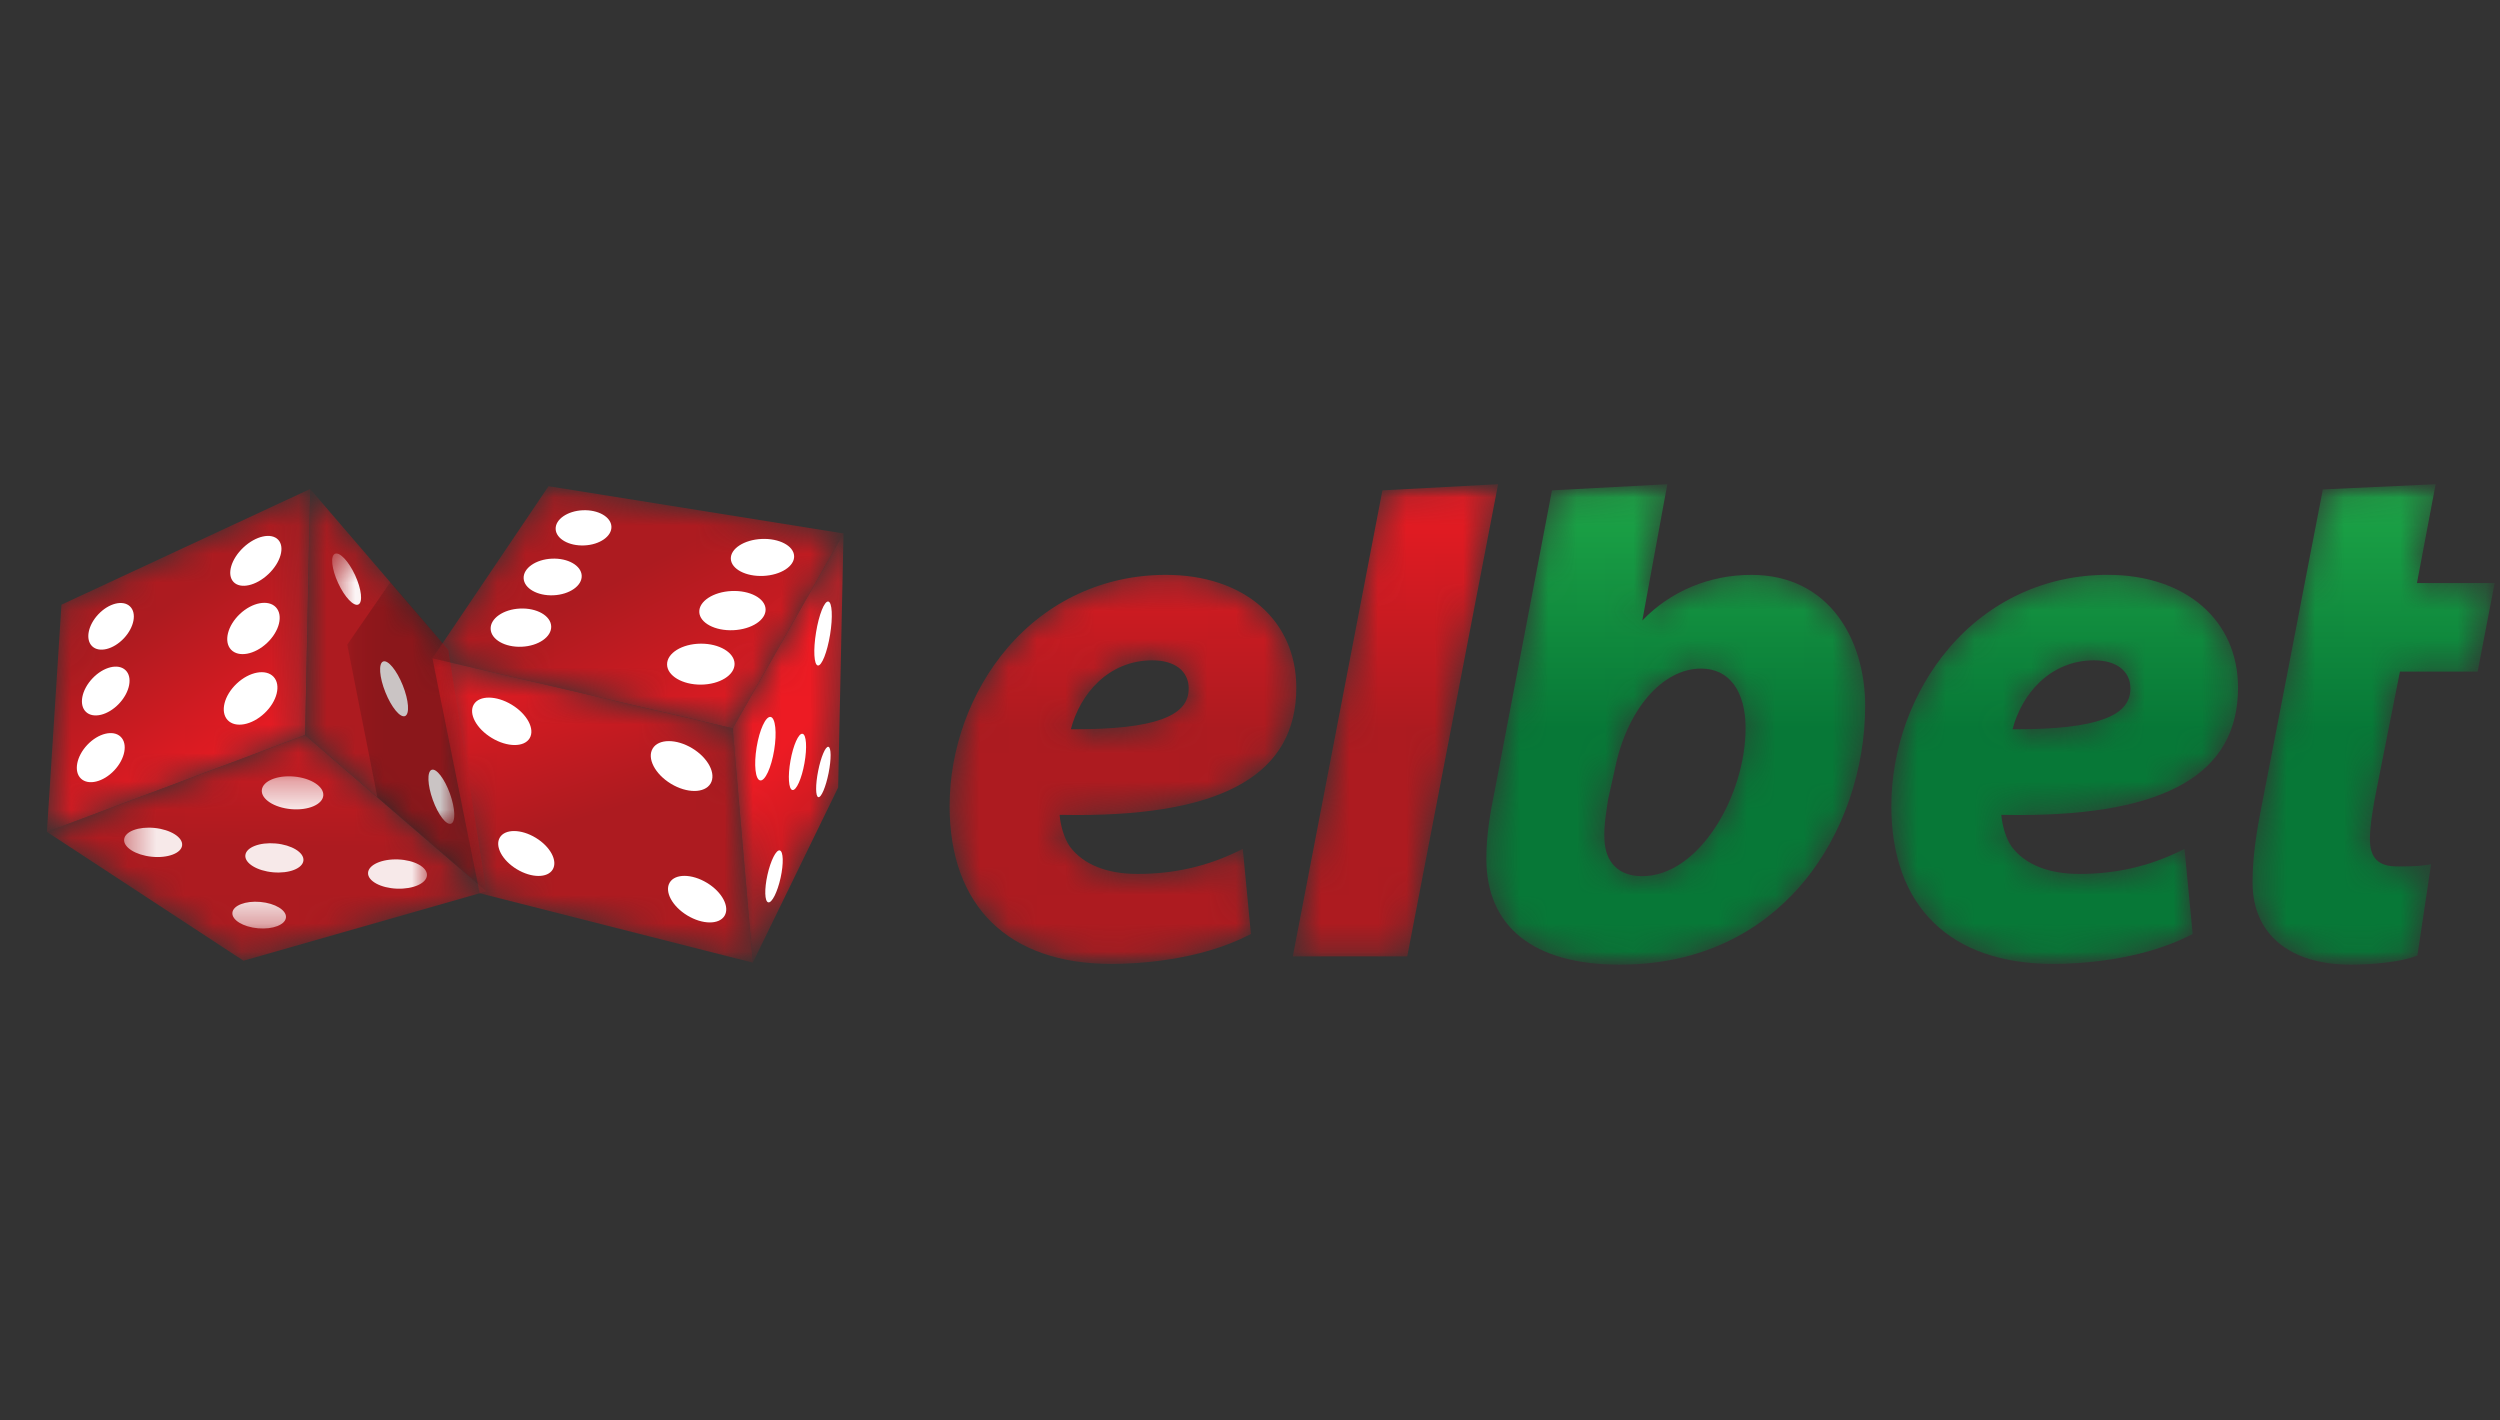 <svg width="88" height="50" viewBox="0 0 88 50" fill="none" xmlns="http://www.w3.org/2000/svg">
<rect x="0" y="0" width="88" height="50" fill="#333333" stroke="none"/>
<mask id="mask0_54758_278" style="mask-type:luminance" maskUnits="userSpaceOnUse" x="0" y="17" width="88" height="17">
<path d="M87.848 17H0.271V34H87.848V17Z" fill="white"/>
</mask>
<g mask="url(#mask0_54758_278)">
<mask id="mask1_54758_278" style="mask-type:luminance" maskUnits="userSpaceOnUse" x="1" y="17" width="10" height="13">
<path d="M2.163 21.285L1.651 29.282L10.74 25.872L10.918 17.211L2.163 21.285Z" fill="white"/>
</mask>
<g mask="url(#mask1_54758_278)">
<path d="M2.163 21.285L1.651 29.282L10.74 25.872L10.918 17.211L2.163 21.285Z" fill="url(#paint0_linear_54758_278)"/>
</g>
<mask id="mask2_54758_278" style="mask-type:luminance" maskUnits="userSpaceOnUse" x="1" y="25" width="17" height="9">
<path d="M1.651 29.282L8.57 33.817L17.121 31.375L10.74 25.873L1.651 29.282Z" fill="white"/>
</mask>
<g mask="url(#mask2_54758_278)">
<path d="M1.651 29.282L8.57 33.817L17.121 31.375L10.74 25.873L1.651 29.282Z" fill="url(#paint1_linear_54758_278)"/>
</g>
<mask id="mask3_54758_278" style="mask-type:luminance" maskUnits="userSpaceOnUse" x="-16" y="-9" width="121" height="69">
<path d="M-15.194 -8.302H104.596V59.302H-15.194V-8.302Z" fill="white"/>
</mask>
<g mask="url(#mask3_54758_278)">
<mask id="mask4_54758_278" style="mask-type:luminance" maskUnits="userSpaceOnUse" x="4" y="27" width="12" height="6">
<path d="M4.368 27.326H15.028V32.684H4.368V27.326Z" fill="white"/>
</mask>
<g mask="url(#mask4_54758_278)">
<g opacity="0.9">
<path d="M10.066 32.295C10.088 32.039 9.684 31.794 9.163 31.748C8.643 31.702 8.202 31.873 8.18 32.129C8.157 32.385 8.561 32.63 9.082 32.676C9.603 32.722 10.043 32.552 10.066 32.295Z" fill="white"/>
<path d="M10.681 30.288C10.705 30.008 10.268 29.74 9.703 29.69C9.138 29.641 8.661 29.827 8.636 30.107C8.611 30.387 9.049 30.655 9.614 30.705C10.178 30.755 10.656 30.568 10.681 30.288Z" fill="white"/>
<path d="M6.411 29.755C6.44 29.475 6.006 29.201 5.442 29.144C4.878 29.086 4.398 29.267 4.369 29.546C4.341 29.826 4.775 30.099 5.339 30.157C5.903 30.215 6.383 30.034 6.411 29.755Z" fill="white"/>
<path d="M15.029 30.807C15.04 30.523 14.584 30.274 14.012 30.252C13.439 30.23 12.966 30.443 12.955 30.727C12.944 31.011 13.4 31.259 13.973 31.281C14.545 31.303 15.018 31.091 15.029 30.807Z" fill="white"/>
<path d="M11.38 28.004C11.408 27.687 10.946 27.387 10.348 27.334C9.751 27.281 9.244 27.495 9.216 27.812C9.189 28.129 9.65 28.429 10.248 28.482C10.845 28.535 11.352 28.321 11.38 28.004Z" fill="white"/>
</g>
</g>
<path d="M4.245 25.932C3.984 25.683 3.46 25.811 3.074 26.218C2.689 26.625 2.588 27.157 2.849 27.406C3.11 27.655 3.634 27.527 4.02 27.12C4.405 26.713 4.506 26.181 4.245 25.932Z" fill="white"/>
<path d="M4.418 23.59C4.16 23.343 3.639 23.473 3.255 23.879C2.871 24.284 2.768 24.813 3.026 25.059C3.284 25.305 3.805 25.175 4.189 24.77C4.574 24.364 4.676 23.835 4.418 23.59Z" fill="white"/>
<path d="M4.575 21.345C4.328 21.109 3.831 21.233 3.463 21.621C3.096 22.009 2.998 22.514 3.245 22.749C3.491 22.984 3.989 22.86 4.356 22.473C4.724 22.085 4.822 21.58 4.575 21.345Z" fill="white"/>
<path d="M9.629 23.823C9.359 23.535 8.778 23.642 8.332 24.063C7.886 24.484 7.743 25.059 8.013 25.347C8.283 25.635 8.864 25.527 9.31 25.106C9.756 24.686 9.899 24.111 9.629 23.823Z" fill="white"/>
<path d="M9.712 21.377C9.448 21.096 8.88 21.201 8.444 21.612C8.008 22.024 7.868 22.586 8.132 22.867C8.396 23.149 8.964 23.044 9.4 22.632C9.836 22.221 9.976 21.659 9.712 21.377Z" fill="white"/>
<path d="M9.793 19C9.55 18.741 9.001 18.863 8.566 19.273C8.132 19.683 7.976 20.225 8.219 20.484C8.462 20.743 9.011 20.621 9.445 20.211C9.88 19.801 10.035 19.259 9.793 19Z" fill="white"/>
</g>
<mask id="mask5_54758_278" style="mask-type:luminance" maskUnits="userSpaceOnUse" x="10" y="17" width="8" height="15">
<path d="M10.741 25.873L17.121 31.375L15.778 22.872L10.918 17.212L10.741 25.873Z" fill="white"/>
</mask>
<g mask="url(#mask5_54758_278)">
<path d="M10.741 25.873L17.121 31.375L15.778 22.872L10.918 17.212L10.741 25.873Z" fill="url(#paint2_linear_54758_278)"/>
</g>
<mask id="mask6_54758_278" style="mask-type:luminance" maskUnits="userSpaceOnUse" x="-16" y="-9" width="121" height="69">
<path d="M-15.194 -8.302H104.596V59.302H-15.194V-8.302Z" fill="white"/>
</mask>
<g mask="url(#mask6_54758_278)">
<mask id="mask7_54758_278" style="mask-type:luminance" maskUnits="userSpaceOnUse" x="11" y="19" width="5" height="11">
<path d="M11.693 19.483H15.992V29.001H11.693V19.483Z" fill="white"/>
</mask>
<g mask="url(#mask7_54758_278)">
<g opacity="0.95">
<path d="M15.877 28.994C16.044 28.934 16.026 28.46 15.838 27.936C15.649 27.413 15.361 27.037 15.195 27.097C15.028 27.157 15.046 27.631 15.234 28.155C15.423 28.679 15.71 29.055 15.877 28.994Z" fill="white"/>
<path d="M14.257 25.206C14.425 25.138 14.39 24.653 14.177 24.122C13.964 23.592 13.655 23.217 13.486 23.285C13.318 23.353 13.353 23.838 13.566 24.369C13.779 24.9 14.088 25.274 14.257 25.206Z" fill="white"/>
<path d="M12.614 21.279C12.778 21.202 12.727 20.74 12.5 20.247C12.272 19.755 11.954 19.417 11.789 19.494C11.624 19.57 11.675 20.032 11.903 20.525C12.131 21.018 12.449 21.355 12.614 21.279Z" fill="white"/>
</g>
</g>
<mask id="mask8_54758_278" style="mask-type:luminance" maskUnits="userSpaceOnUse" x="12" y="20" width="6" height="12">
<path d="M12.223 20.484H17.121V31.375H12.223V20.484Z" fill="white"/>
</mask>
<g mask="url(#mask8_54758_278)">
<g opacity="0.2">
<path d="M15.778 22.872L13.744 20.484L12.223 22.692L13.284 28.066L17.121 31.375L15.778 22.872Z" fill="#070707"/>
</g>
</g>
</g>
<mask id="mask9_54758_278" style="mask-type:luminance" maskUnits="userSpaceOnUse" x="15" y="17" width="15" height="9">
<path d="M15.221 23.172L25.791 25.638L29.692 18.778L19.308 17.114L15.221 23.172Z" fill="white"/>
</mask>
<g mask="url(#mask9_54758_278)">
<path d="M15.221 23.172L25.791 25.638L29.692 18.778L19.308 17.114L15.221 23.172Z" fill="url(#paint3_linear_54758_278)"/>
</g>
<mask id="mask10_54758_278" style="mask-type:luminance" maskUnits="userSpaceOnUse" x="15" y="23" width="12" height="11">
<path d="M16.884 31.442L26.498 33.886L25.791 25.638L15.221 23.172L16.884 31.442Z" fill="white"/>
</mask>
<g mask="url(#mask10_54758_278)">
<path d="M16.884 31.442L26.498 33.886L25.791 25.638L15.221 23.172L16.884 31.442Z" fill="url(#paint4_linear_54758_278)"/>
</g>
<mask id="mask11_54758_278" style="mask-type:luminance" maskUnits="userSpaceOnUse" x="25" y="18" width="5" height="16">
<path d="M25.791 25.638L26.498 33.886L29.503 27.72L29.692 18.779L25.791 25.638Z" fill="white"/>
</mask>
<g mask="url(#mask11_54758_278)">
<path d="M25.791 25.638L26.498 33.886L29.503 27.72L29.692 18.779L25.791 25.638Z" fill="url(#paint5_linear_54758_278)"/>
</g>
<mask id="mask12_54758_278" style="mask-type:luminance" maskUnits="userSpaceOnUse" x="-16" y="-9" width="121" height="69">
<path d="M-15.194 -8.302H104.596V59.302H-15.194V-8.302Z" fill="white"/>
</mask>
<g mask="url(#mask12_54758_278)">
<path d="M18.643 25.987C18.838 25.664 18.556 25.135 18.013 24.806C17.471 24.477 16.873 24.472 16.679 24.795C16.484 25.118 16.766 25.646 17.309 25.975C17.851 26.304 18.448 26.309 18.643 25.987Z" fill="white"/>
<path d="M25.011 27.582C25.218 27.238 24.931 26.682 24.369 26.341C23.806 26 23.182 26.003 22.975 26.347C22.767 26.691 23.055 27.247 23.617 27.588C24.179 27.929 24.803 27.926 25.011 27.582Z" fill="white"/>
<path d="M19.455 30.607C19.639 30.302 19.372 29.801 18.858 29.49C18.345 29.178 17.779 29.173 17.595 29.479C17.41 29.784 17.677 30.285 18.191 30.596C18.705 30.908 19.271 30.913 19.455 30.607Z" fill="white"/>
<path d="M25.504 32.236C25.695 31.919 25.418 31.399 24.885 31.076C24.352 30.753 23.765 30.748 23.574 31.065C23.383 31.382 23.66 31.901 24.193 32.224C24.726 32.547 25.312 32.553 25.504 32.236Z" fill="white"/>
<path d="M19.402 22.045C19.386 21.674 18.895 21.394 18.306 21.421C17.718 21.447 17.254 21.77 17.271 22.141C17.287 22.513 17.778 22.792 18.367 22.765C18.955 22.739 19.419 22.416 19.402 22.045Z" fill="white"/>
<path d="M20.476 20.263C20.46 19.907 19.989 19.639 19.425 19.665C18.861 19.69 18.416 20 18.432 20.356C18.448 20.712 18.919 20.98 19.483 20.954C20.047 20.928 20.492 20.619 20.476 20.263Z" fill="white"/>
<path d="M21.522 18.536C21.507 18.194 21.055 17.937 20.513 17.961C19.971 17.986 19.544 18.283 19.559 18.625C19.575 18.966 20.027 19.224 20.569 19.199C21.11 19.175 21.537 18.878 21.522 18.536Z" fill="white"/>
<path d="M25.857 23.368C25.854 22.97 25.319 22.651 24.663 22.657C24.007 22.663 23.477 22.99 23.481 23.388C23.484 23.786 24.019 24.104 24.675 24.099C25.331 24.093 25.86 23.766 25.857 23.368Z" fill="white"/>
<path d="M26.949 21.441C26.932 21.06 26.395 20.775 25.751 20.804C25.106 20.833 24.598 21.166 24.615 21.546C24.632 21.927 25.168 22.212 25.813 22.183C26.457 22.154 26.966 21.822 26.949 21.441Z" fill="white"/>
<path d="M27.953 19.572C27.938 19.212 27.426 18.944 26.81 18.971C26.195 18.999 25.709 19.313 25.725 19.672C25.742 20.031 26.253 20.3 26.869 20.272C27.484 20.244 27.97 19.931 27.953 19.572Z" fill="white"/>
<path d="M27.251 26.404C27.352 25.787 27.295 25.264 27.125 25.236C26.954 25.208 26.734 25.685 26.633 26.303C26.532 26.92 26.588 27.443 26.759 27.471C26.93 27.499 27.15 27.021 27.251 26.404Z" fill="white"/>
<path d="M28.317 26.863C28.415 26.317 28.384 25.854 28.248 25.829C28.111 25.805 27.922 26.228 27.825 26.775C27.727 27.321 27.758 27.784 27.894 27.809C28.03 27.833 28.22 27.41 28.317 26.863Z" fill="white"/>
<path d="M29.219 22.34C29.32 21.718 29.292 21.196 29.156 21.174C29.019 21.151 28.826 21.637 28.725 22.259C28.623 22.88 28.651 23.403 28.788 23.425C28.924 23.448 29.117 22.962 29.219 22.34Z" fill="white"/>
<path d="M27.477 30.9C27.588 30.395 27.575 29.963 27.447 29.935C27.32 29.906 27.126 30.293 27.014 30.797C26.902 31.302 26.915 31.734 27.043 31.763C27.171 31.791 27.365 31.405 27.477 30.9Z" fill="white"/>
<path d="M29.167 27.21C29.264 26.721 29.261 26.307 29.159 26.287C29.058 26.266 28.896 26.647 28.799 27.137C28.701 27.626 28.705 28.04 28.806 28.06C28.908 28.081 29.069 27.7 29.167 27.21Z" fill="white"/>
</g>
<mask id="mask13_54758_278" style="mask-type:luminance" maskUnits="userSpaceOnUse" x="33" y="20" width="13" height="14">
<path d="M35.457 22.812C34.166 24.325 33.426 26.352 33.426 28.375C33.426 31.905 35.502 33.93 39.121 33.93C39.978 33.93 42.165 33.831 43.961 32.914L44.033 32.877L43.746 29.881L43.592 29.956C42.482 30.498 41.321 30.762 40.041 30.762C38.96 30.762 38.138 30.432 37.666 29.809C37.451 29.507 37.324 29.032 37.299 28.682C37.51 28.687 37.719 28.689 37.922 28.689C43.109 28.689 45.63 27.223 45.63 24.206C45.63 21.831 43.786 20.235 41.041 20.235C38.859 20.235 36.876 21.15 35.457 22.812ZM37.694 25.671C38.013 24.44 39.004 23.244 40.567 23.244C41.353 23.244 41.842 23.623 41.842 24.233C41.842 24.741 41.536 25.087 40.88 25.322C40.224 25.557 39.215 25.671 37.797 25.671C37.797 25.671 37.728 25.671 37.694 25.671Z" fill="white"/>
</mask>
<g mask="url(#mask13_54758_278)">
<path d="M35.457 22.812C34.166 24.325 33.426 26.352 33.426 28.375C33.426 31.905 35.502 33.93 39.121 33.93C39.978 33.93 42.165 33.831 43.961 32.914L44.033 32.877L43.746 29.881L43.592 29.956C42.482 30.498 41.321 30.762 40.041 30.762C38.96 30.762 38.138 30.432 37.666 29.809C37.451 29.507 37.324 29.032 37.299 28.682C37.51 28.687 37.719 28.689 37.922 28.689C43.109 28.689 45.63 27.223 45.63 24.206C45.63 21.831 43.786 20.235 41.041 20.235C38.859 20.235 36.876 21.15 35.457 22.812ZM37.694 25.671C38.013 24.44 39.004 23.244 40.567 23.244C41.353 23.244 41.842 23.623 41.842 24.233C41.842 24.741 41.536 25.087 40.88 25.322C40.224 25.557 39.215 25.671 37.797 25.671C37.797 25.671 37.728 25.671 37.694 25.671Z" fill="url(#paint6_linear_54758_278)"/>
</g>
<mask id="mask14_54758_278" style="mask-type:luminance" maskUnits="userSpaceOnUse" x="45" y="17" width="8" height="17">
<path d="M48.661 17.26L45.506 33.666H49.535L52.733 17.044L48.661 17.26Z" fill="white"/>
</mask>
<g mask="url(#mask14_54758_278)">
<path d="M48.661 17.26L45.506 33.666H49.535L52.733 17.044L48.661 17.26Z" fill="url(#paint7_linear_54758_278)"/>
</g>
<mask id="mask15_54758_278" style="mask-type:luminance" maskUnits="userSpaceOnUse" x="66" y="20" width="13" height="14">
<path d="M68.606 22.812C67.315 24.325 66.575 26.352 66.575 28.375C66.575 31.905 68.651 33.93 72.269 33.93C73.126 33.93 75.314 33.831 77.11 32.914L77.182 32.877L76.895 29.88L76.741 29.956C75.631 30.498 74.47 30.762 73.19 30.762C72.108 30.762 71.286 30.431 70.815 29.809C70.6 29.507 70.472 29.032 70.447 28.682C70.659 28.687 70.868 28.689 71.071 28.689C76.257 28.689 78.779 27.223 78.779 24.206C78.779 21.831 76.934 20.234 74.189 20.234C72.007 20.234 70.024 21.15 68.606 22.812ZM70.842 25.67C71.162 24.44 72.153 23.244 73.716 23.244C74.502 23.244 74.99 23.623 74.99 24.233C74.99 24.74 74.685 25.087 74.028 25.322C73.373 25.556 72.364 25.671 70.946 25.671C70.946 25.671 70.877 25.671 70.842 25.67Z" fill="white"/>
</mask>
<g mask="url(#mask15_54758_278)">
<path d="M68.606 22.812C67.315 24.325 66.575 26.352 66.575 28.375C66.575 31.905 68.651 33.93 72.269 33.93C73.126 33.93 75.314 33.831 77.11 32.914L77.182 32.877L76.895 29.88L76.741 29.956C75.631 30.498 74.47 30.762 73.19 30.762C72.108 30.762 71.286 30.431 70.815 29.809C70.6 29.507 70.472 29.032 70.447 28.682C70.659 28.687 70.868 28.689 71.071 28.689C76.257 28.689 78.779 27.223 78.779 24.206C78.779 21.831 76.934 20.234 74.189 20.234C72.007 20.234 70.024 21.15 68.606 22.812ZM70.842 25.67C71.162 24.44 72.153 23.244 73.716 23.244C74.502 23.244 74.99 23.623 74.99 24.233C74.99 24.74 74.685 25.087 74.028 25.322C73.373 25.556 72.364 25.671 70.946 25.671C70.946 25.671 70.877 25.671 70.842 25.67Z" fill="url(#paint8_linear_54758_278)"/>
</g>
<mask id="mask16_54758_278" style="mask-type:luminance" maskUnits="userSpaceOnUse" x="52" y="17" width="14" height="17">
<path d="M54.629 17.26L52.611 27.849C52.467 28.549 52.319 29.378 52.319 30.222C52.319 32.63 53.987 33.956 57.015 33.956C60.403 33.956 62.432 32.342 63.536 30.987C64.882 29.337 65.654 27.096 65.654 24.839C65.654 22.547 64.414 20.235 61.643 20.235C60.169 20.235 58.791 20.816 57.81 21.841L58.69 17.044L54.629 17.26ZM56.476 29.53C56.457 29.125 56.51 28.781 56.56 28.448C56.577 28.338 56.594 28.232 56.605 28.137L56.842 27.079C57.258 24.992 58.508 23.534 59.881 23.534C60.86 23.534 61.445 24.318 61.445 25.631C61.445 27.991 59.821 30.841 57.803 30.841C56.983 30.841 56.5 30.364 56.476 29.53Z" fill="white"/>
</mask>
<g mask="url(#mask16_54758_278)">
<path d="M54.629 17.26L52.611 27.849C52.467 28.549 52.319 29.378 52.319 30.222C52.319 32.63 53.987 33.956 57.015 33.956C60.403 33.956 62.432 32.342 63.536 30.987C64.882 29.337 65.654 27.096 65.654 24.839C65.654 22.547 64.414 20.235 61.643 20.235C60.169 20.235 58.791 20.816 57.81 21.841L58.69 17.044L54.629 17.26ZM56.476 29.53C56.457 29.125 56.51 28.781 56.56 28.448C56.577 28.338 56.594 28.232 56.605 28.137L56.842 27.079C57.258 24.992 58.508 23.534 59.881 23.534C60.86 23.534 61.445 24.318 61.445 25.631C61.445 27.991 59.821 30.841 57.803 30.841C56.983 30.841 56.5 30.364 56.476 29.53Z" fill="url(#paint9_linear_54758_278)"/>
</g>
<mask id="mask17_54758_278" style="mask-type:luminance" maskUnits="userSpaceOnUse" x="79" y="17" width="9" height="17">
<path d="M81.764 17.227L81.126 20.525L80.527 23.64L79.556 28.643C79.37 29.628 79.29 30.353 79.29 31.066C79.29 32.876 80.583 33.956 82.75 33.956C83.503 33.956 84.5 33.864 85.028 33.658L85.093 33.633L85.574 30.422L85.414 30.447C85.081 30.498 84.725 30.498 84.38 30.498C83.717 30.498 83.421 30.201 83.421 29.536C83.421 29.042 83.551 28.314 83.629 27.924L84.478 23.64H87.213L87.812 20.525H85.076L85.735 17.044L81.764 17.227Z" fill="white"/>
</mask>
<g mask="url(#mask17_54758_278)">
<path d="M81.764 17.227L81.126 20.525L80.527 23.64L79.556 28.643C79.37 29.628 79.29 30.353 79.29 31.066C79.29 32.876 80.583 33.956 82.75 33.956C83.503 33.956 84.5 33.864 85.028 33.658L85.093 33.633L85.574 30.422L85.414 30.447C85.081 30.498 84.725 30.498 84.38 30.498C83.717 30.498 83.421 30.201 83.421 29.536C83.421 29.042 83.551 28.314 83.629 27.924L84.478 23.64H87.213L87.812 20.525H85.076L85.735 17.044L81.764 17.227Z" fill="url(#paint10_linear_54758_278)"/>
</g>
</g>
<defs>
<linearGradient id="paint0_linear_54758_278" x1="1.892" y1="16.803" x2="8.882" y2="26.99" gradientUnits="userSpaceOnUse">
<stop stop-color="#AD1B20"/>
<stop offset="0.485" stop-color="#AD1B20"/>
<stop offset="1" stop-color="#ED1B23"/>
</linearGradient>
<linearGradient id="paint1_linear_54758_278" x1="9.302" y1="37.872" x2="9.488" y2="21.185" gradientUnits="userSpaceOnUse">
<stop stop-color="#AD1B20"/>
<stop offset="0.485" stop-color="#AD1B20"/>
<stop offset="1" stop-color="#ED1B23"/>
</linearGradient>
<linearGradient id="paint2_linear_54758_278" x1="20.954" y1="29.742" x2="-1.992" y2="11.83" gradientUnits="userSpaceOnUse">
<stop stop-color="#AD1B20"/>
<stop offset="0.485" stop-color="#AD1B20"/>
<stop offset="1" stop-color="#ED1B23"/>
</linearGradient>
<linearGradient id="paint3_linear_54758_278" x1="18.558" y1="13.556" x2="25.85" y2="27.343" gradientUnits="userSpaceOnUse">
<stop stop-color="#AD1B20"/>
<stop offset="0.485" stop-color="#AD1B20"/>
<stop offset="1" stop-color="#ED1B23"/>
</linearGradient>
<linearGradient id="paint4_linear_54758_278" x1="23.418" y1="35.166" x2="19.106" y2="21.523" gradientUnits="userSpaceOnUse">
<stop stop-color="#AD1B20"/>
<stop offset="0.485" stop-color="#AD1B20"/>
<stop offset="1" stop-color="#ED1B23"/>
</linearGradient>
<linearGradient id="paint5_linear_54758_278" x1="35.259" y1="33.538" x2="27.787" y2="26.072" gradientUnits="userSpaceOnUse">
<stop stop-color="#AD1B20"/>
<stop offset="0.485" stop-color="#AD1B20"/>
<stop offset="1" stop-color="#ED1B23"/>
</linearGradient>
<linearGradient id="paint6_linear_54758_278" x1="39.528" y1="34.015" x2="39.528" y2="16.774" gradientUnits="userSpaceOnUse">
<stop stop-color="#AD1B20"/>
<stop offset="0.485" stop-color="#AD1B20"/>
<stop offset="1" stop-color="#ED1B23"/>
</linearGradient>
<linearGradient id="paint7_linear_54758_278" x1="49.119" y1="34.015" x2="49.119" y2="16.774" gradientUnits="userSpaceOnUse">
<stop stop-color="#AD1B20"/>
<stop offset="0.485" stop-color="#AD1B20"/>
<stop offset="1" stop-color="#ED1B23"/>
</linearGradient>
<linearGradient id="paint8_linear_54758_278" x1="72.677" y1="34.015" x2="72.677" y2="16.774" gradientUnits="userSpaceOnUse">
<stop stop-color="#077837"/>
<stop offset="4.3e-07" stop-color="#077837"/>
<stop offset="0.485" stop-color="#077837"/>
<stop offset="1" stop-color="#1EA848"/>
</linearGradient>
<linearGradient id="paint9_linear_54758_278" x1="58.987" y1="34.015" x2="58.987" y2="16.774" gradientUnits="userSpaceOnUse">
<stop stop-color="#077837"/>
<stop offset="4.3e-07" stop-color="#077837"/>
<stop offset="0.485" stop-color="#077837"/>
<stop offset="1" stop-color="#1EA848"/>
</linearGradient>
<linearGradient id="paint10_linear_54758_278" x1="83.551" y1="34.015" x2="83.551" y2="16.774" gradientUnits="userSpaceOnUse">
<stop stop-color="#077837"/>
<stop offset="4.3e-07" stop-color="#077837"/>
<stop offset="0.485" stop-color="#077837"/>
<stop offset="1" stop-color="#1EA848"/>
</linearGradient>
</defs>
</svg>
